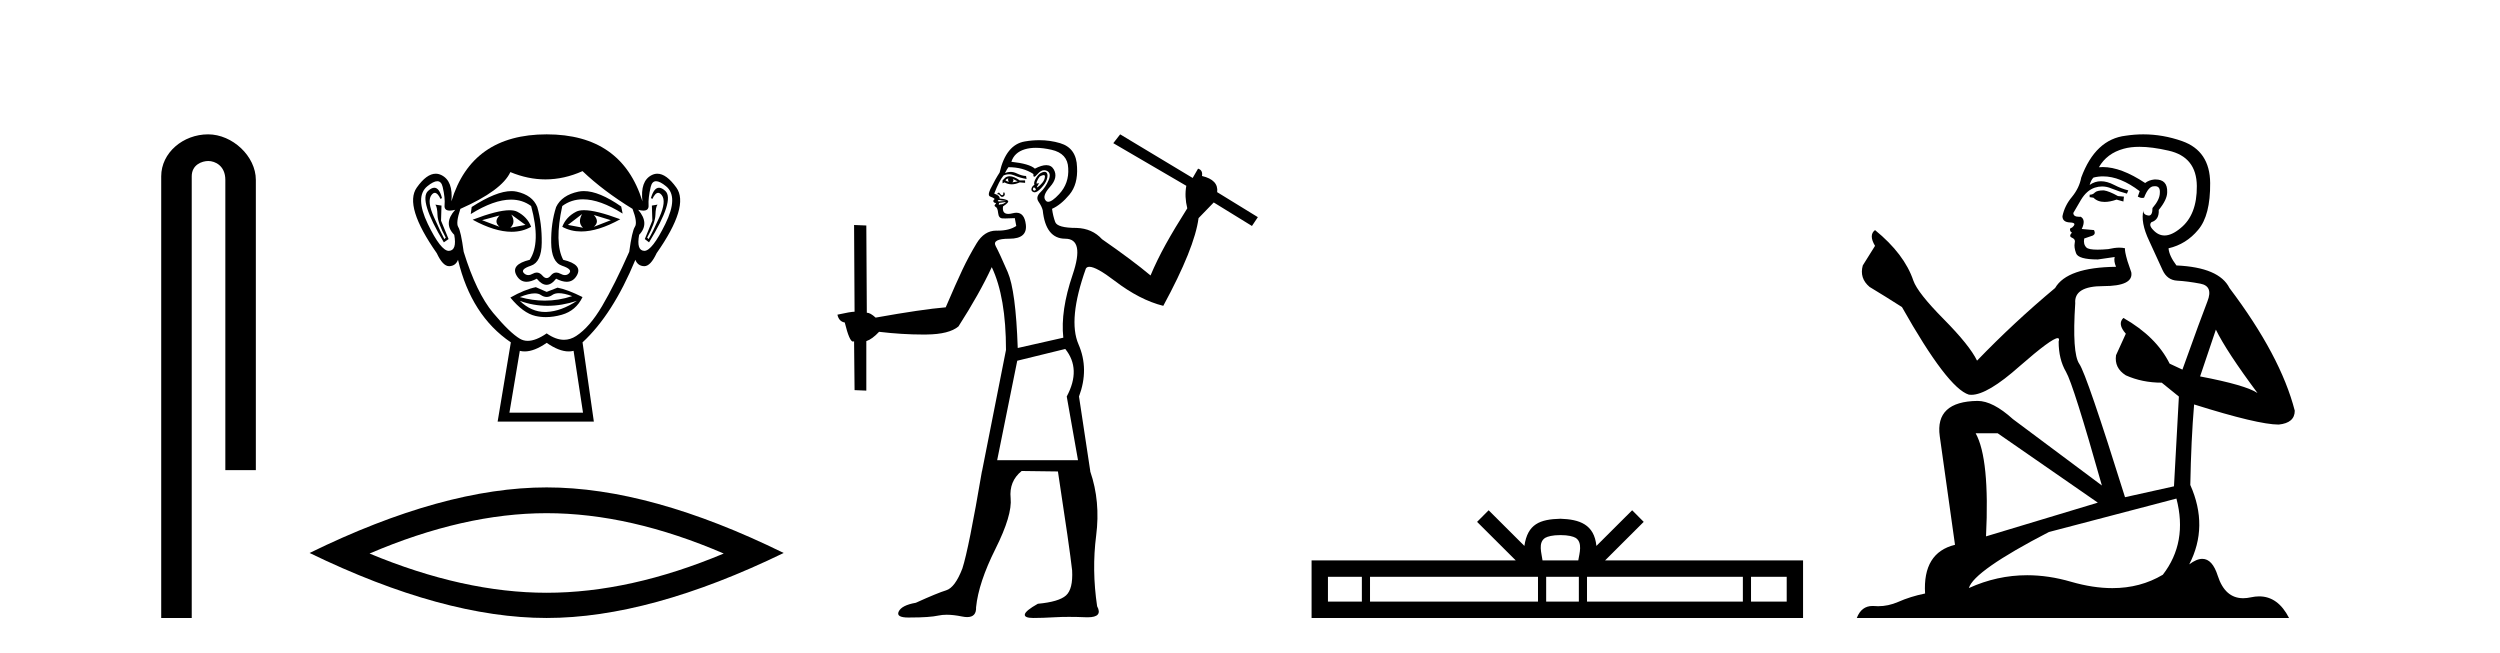 <?xml version='1.0' encoding='UTF-8' standalone='yes'?><svg xmlns='http://www.w3.org/2000/svg' xmlns:xlink='http://www.w3.org/1999/xlink' width='157.0' height='41.0' ><path d='M 13.069 8.437 C 11.5 8.437 10.124 9.591 10.124 11.072 L 10.124 38.809 L 12.041 38.809 L 12.041 11.072 C 12.041 10.346 12.68 10.111 13.081 10.111 C 13.502 10.111 14.151 10.406 14.151 11.296 L 14.151 29.526 L 16.067 29.526 L 16.067 11.296 C 16.067 9.813 14.598 8.437 13.069 8.437 Z' style='fill:#000000;stroke:none' /><path d='M 31.37 13.532 Q 30.985 13.917 31.37 14.243 L 30.274 13.828 L 31.37 13.532 ZM 37.294 13.502 L 38.361 13.828 L 37.294 14.243 Q 37.679 13.917 37.294 13.502 ZM 32.11 13.473 L 32.999 14.124 L 32.051 14.302 Q 32.407 13.976 32.11 13.473 ZM 36.554 13.443 L 36.554 13.443 Q 36.258 13.976 36.613 14.302 L 35.665 14.124 L 36.554 13.443 ZM 36.678 13.2 Q 36.368 13.2 36.183 13.295 Q 35.547 13.621 35.31 14.243 Q 35.842 14.537 36.5 14.537 Q 37.563 14.537 38.953 13.769 Q 37.438 13.2 36.678 13.2 ZM 32 13.203 Q 31.234 13.203 29.681 13.798 Q 31.07 14.556 32.129 14.556 Q 32.81 14.556 33.355 14.243 Q 33.118 13.621 32.481 13.295 Q 32.301 13.203 32 13.203 ZM 27.274 11.79 Q 27.1 11.79 26.882 11.991 Q 26.275 12.554 27.874 15.22 L 28.171 15.013 L 27.697 13.858 L 27.726 12.91 L 27.341 12.85 L 27.341 12.85 Q 27.46 12.999 27.475 13.502 Q 27.489 14.006 27.993 14.924 L 27.904 15.013 Q 27.697 14.628 27.252 13.635 Q 26.808 12.643 27.09 12.258 Q 27.197 12.111 27.307 12.111 Q 27.484 12.111 27.667 12.495 L 27.756 12.436 Q 27.585 11.79 27.274 11.79 ZM 41.387 11.79 Q 41.069 11.79 40.879 12.436 L 40.967 12.495 Q 41.15 12.111 41.333 12.111 Q 41.447 12.111 41.56 12.258 Q 41.856 12.643 41.412 13.635 Q 40.967 14.628 40.73 15.013 L 40.642 14.924 Q 41.145 14.006 41.16 13.502 Q 41.175 12.999 41.293 12.85 L 41.293 12.85 L 40.938 12.91 L 40.967 13.858 L 40.493 15.013 L 40.76 15.22 Q 42.389 12.554 41.782 11.991 Q 41.564 11.79 41.387 11.79 ZM 27.462 11.38 Q 27.716 11.38 27.8 11.74 Q 27.963 12.436 27.919 12.895 Q 27.887 13.226 28.247 13.226 Q 28.387 13.226 28.585 13.176 L 28.585 13.176 Q 27.815 14.035 28.526 14.746 Q 28.704 15.724 28.2 15.753 Q 28.192 15.754 28.183 15.754 Q 27.683 15.754 26.867 14.065 Q 26.038 12.347 26.838 11.695 Q 27.224 11.38 27.462 11.38 ZM 41.202 11.38 Q 41.44 11.38 41.826 11.695 Q 42.626 12.347 41.782 14.065 Q 40.952 15.754 40.466 15.754 Q 40.457 15.754 40.449 15.753 Q 39.96 15.724 40.138 14.746 Q 40.819 14.035 40.079 13.176 L 40.079 13.176 Q 40.269 13.226 40.404 13.226 Q 40.752 13.226 40.73 12.895 Q 40.701 12.436 40.864 11.74 Q 40.948 11.38 41.202 11.38 ZM 36.667 12 Q 36.484 12 36.317 12.036 Q 35.28 12.258 34.925 12.999 Q 34.599 14.006 34.614 15.235 Q 34.628 16.464 35.295 16.687 Q 35.961 16.909 35.754 17.146 Q 35.64 17.276 35.48 17.276 Q 35.35 17.276 35.191 17.19 Q 35.055 17.116 34.934 17.116 Q 34.739 17.116 34.584 17.309 Q 34.458 17.464 34.328 17.464 Q 34.199 17.464 34.065 17.309 Q 33.901 17.116 33.708 17.116 Q 33.588 17.116 33.458 17.19 Q 33.306 17.276 33.177 17.276 Q 33.018 17.276 32.895 17.146 Q 32.673 16.909 33.34 16.687 Q 34.006 16.464 34.021 15.25 Q 34.036 14.035 33.74 12.999 Q 33.443 12.258 32.451 12.036 Q 32.294 12.001 32.117 12.001 Q 31.169 12.001 29.622 12.999 L 29.563 13.443 Q 31.02 12.536 32.094 12.536 Q 32.81 12.536 33.355 12.939 Q 33.977 15.25 33.266 16.316 Q 32.051 16.612 32.436 17.294 Q 32.663 17.696 33.066 17.696 Q 33.345 17.696 33.71 17.501 Q 34.021 17.886 34.325 17.886 Q 34.628 17.886 34.925 17.501 Q 35.301 17.696 35.588 17.696 Q 36.001 17.696 36.228 17.294 Q 36.613 16.612 35.369 16.316 Q 34.806 15.25 35.31 12.939 Q 35.876 12.517 36.61 12.517 Q 37.678 12.517 39.101 13.413 L 39.012 12.969 Q 37.621 12 36.667 12 ZM 35.099 18.413 Q 35.43 18.413 35.932 18.597 Q 35.085 18.879 34.213 18.879 Q 33.438 18.879 32.644 18.656 Q 33.217 18.424 33.579 18.424 Q 33.815 18.424 33.962 18.523 Q 34.147 18.649 34.328 18.649 Q 34.51 18.649 34.688 18.523 Q 34.843 18.413 35.099 18.413 ZM 32.644 18.893 Q 33.488 19.204 34.384 19.204 Q 35.28 19.204 36.228 18.893 L 36.228 18.893 Q 35.25 19.545 34.332 19.589 Q 34.28 19.592 34.229 19.592 Q 33.37 19.592 32.644 18.893 ZM 33.651 18.034 Q 32.94 18.182 32.051 18.686 Q 32.851 19.664 33.621 19.841 Q 33.94 19.915 34.279 19.915 Q 34.759 19.915 35.28 19.767 Q 36.169 19.515 36.583 18.656 Q 35.635 18.182 35.013 18.064 L 34.332 18.331 L 33.651 18.034 ZM 36.583 10.747 Q 37.887 11.991 39.723 13.117 Q 40.049 13.976 39.871 14.243 Q 39.694 14.509 39.516 15.813 Q 38.598 17.886 37.813 19.219 Q 37.028 20.552 36.183 21.1 Q 35.816 21.339 35.418 21.339 Q 34.901 21.339 34.332 20.937 Q 33.65 21.405 33.142 21.405 Q 32.877 21.405 32.658 21.278 Q 32.022 20.908 30.97 19.649 Q 29.918 18.39 29.119 15.813 Q 28.941 14.509 28.778 14.258 Q 28.615 14.006 28.911 13.117 Q 31.518 11.962 32.051 10.807 Q 33.157 11.266 34.256 11.266 Q 35.424 11.266 36.583 10.747 ZM 34.332 21.53 Q 35.107 22.07 35.715 22.07 Q 35.873 22.07 36.021 22.033 L 36.613 25.914 L 31.992 25.914 L 32.644 22.033 Q 32.791 22.07 32.949 22.07 Q 33.557 22.07 34.332 21.53 ZM 34.332 8.437 Q 29.622 8.437 28.348 12.643 Q 28.467 11.369 27.726 10.999 Q 27.547 10.909 27.363 10.909 Q 26.788 10.909 26.171 11.784 Q 25.357 12.939 27.43 15.902 Q 27.808 16.716 28.201 16.716 Q 28.208 16.716 28.215 16.716 Q 28.615 16.701 28.763 16.316 Q 29.593 19.812 32.081 21.5 L 31.251 26.477 L 37.294 26.477 L 36.583 21.5 Q 38.479 19.752 39.901 16.316 Q 40.049 16.701 40.449 16.716 Q 40.456 16.716 40.463 16.716 Q 40.856 16.716 41.234 15.902 Q 43.308 12.939 42.478 11.784 Q 41.85 10.909 41.281 10.909 Q 41.099 10.909 40.923 10.999 Q 40.197 11.369 40.345 12.643 Q 39.042 8.437 34.332 8.437 Z' style='fill:#000000;stroke:none' /><path d='M 34.329 32.228 Q 39.572 32.228 45.45 34.762 Q 39.572 37.226 34.329 37.226 Q 29.12 37.226 23.208 34.762 Q 29.12 32.228 34.329 32.228 ZM 34.329 30.609 Q 27.853 30.609 19.442 34.727 Q 27.853 38.809 34.329 38.809 Q 40.804 38.809 49.215 34.727 Q 40.839 30.609 34.329 30.609 Z' style='fill:#000000;stroke:none' /><path d='M 63.329 11.206 Q 63.268 11.299 63.36 11.422 Q 63.237 11.391 63.145 11.329 Q 63.176 11.237 63.329 11.206 ZM 63.606 11.237 L 63.914 11.391 Q 63.73 11.422 63.576 11.453 Q 63.699 11.329 63.606 11.237 ZM 63.408 11.069 Q 63.263 11.069 63.145 11.145 L 62.96 11.329 L 62.96 11.514 L 63.083 11.453 Q 63.299 11.576 63.537 11.576 Q 63.776 11.576 64.037 11.453 L 64.376 11.483 L 64.376 11.329 L 64.037 11.329 Q 63.677 11.069 63.408 11.069 ZM 65.542 10.995 Q 65.63 10.995 65.622 11.099 Q 65.607 11.299 65.453 11.483 Q 65.299 11.668 65.176 11.745 Q 65.14 11.767 65.125 11.767 Q 65.089 11.767 65.176 11.637 Q 65.268 11.499 65.222 11.499 Q 65.207 11.499 65.176 11.514 Q 65.143 11.53 65.123 11.53 Q 65.069 11.53 65.114 11.406 Q 65.176 11.237 65.299 11.083 Q 65.461 10.995 65.542 10.995 ZM 64.93 11.76 Q 65.114 11.883 65.022 11.945 Q 64.981 11.972 64.949 11.972 Q 64.909 11.972 64.883 11.929 Q 64.837 11.853 64.93 11.76 ZM 65.598 10.792 Q 65.536 10.792 65.453 10.822 Q 65.237 10.899 65.068 11.176 Q 64.899 11.453 64.96 11.606 Q 64.807 11.699 64.776 11.853 Q 64.745 12.006 64.914 12.068 Q 64.942 12.078 64.974 12.078 Q 65.132 12.078 65.376 11.822 Q 65.668 11.514 65.745 11.252 Q 65.822 10.991 65.745 10.868 Q 65.698 10.792 65.598 10.792 ZM 63.048 12.081 Q 63.043 12.081 63.037 12.083 Q 62.991 12.099 63.006 12.16 Q 63.022 12.222 62.96 12.253 Q 62.945 12.26 62.928 12.26 Q 62.879 12.26 62.822 12.191 Q 62.745 12.099 62.745 12.099 Q 62.683 12.099 62.652 12.13 Q 62.622 12.16 62.652 12.222 Q 62.673 12.201 62.697 12.201 Q 62.745 12.201 62.806 12.283 Q 62.868 12.365 62.936 12.365 Q 62.97 12.365 63.006 12.345 Q 63.114 12.283 63.099 12.176 Q 63.085 12.081 63.048 12.081 ZM 62.776 12.56 Q 62.899 12.591 63.053 12.606 Q 63.206 12.622 63.176 12.622 L 62.714 12.653 Q 62.652 12.622 62.668 12.591 Q 62.683 12.56 62.776 12.56 ZM 65.051 9.283 Q 65.493 9.283 66.037 9.406 Q 67.053 9.637 67.084 10.56 Q 67.145 11.514 66.514 12.191 Q 66.067 12.672 65.828 12.672 Q 65.731 12.672 65.668 12.591 Q 65.422 12.314 65.945 11.729 Q 66.468 11.145 66.176 10.637 Q 66.023 10.371 65.705 10.371 Q 65.416 10.371 64.991 10.591 Q 64.653 10.283 63.514 10.16 Q 63.699 9.575 64.36 9.375 Q 64.668 9.283 65.051 9.283 ZM 63.176 12.683 Q 63.114 12.745 63.022 12.791 Q 62.929 12.837 62.806 12.837 Q 62.765 12.858 62.745 12.858 Q 62.735 12.858 62.729 12.853 Q 62.714 12.837 62.745 12.745 L 63.176 12.683 ZM 63.329 10.499 Q 64.253 10.499 64.899 10.929 Q 64.883 11.099 64.949 11.099 Q 65.014 11.099 65.16 10.929 Q 65.368 10.689 65.575 10.689 Q 65.66 10.689 65.745 10.729 Q 66.037 10.868 65.853 11.314 Q 65.668 11.76 65.345 12.068 Q 65.022 12.376 65.222 12.668 Q 65.422 12.96 65.484 13.207 Q 65.668 14.991 66.899 14.991 Q 68.13 14.991 67.361 17.253 Q 66.591 19.515 66.776 21.207 L 63.914 21.854 Q 63.791 18.253 63.283 17.084 Q 62.776 15.915 62.529 15.453 Q 62.283 14.991 63.391 14.991 Q 64.53 14.991 64.422 14.099 Q 64.333 13.36 63.831 13.36 Q 63.728 13.36 63.606 13.391 Q 63.443 13.434 63.322 13.434 Q 62.92 13.434 62.991 12.96 Q 63.422 12.683 63.283 12.591 Q 63.145 12.499 62.776 12.468 Q 62.806 12.283 62.437 12.16 Q 62.745 11.36 63.022 11.022 Q 63.191 10.945 63.364 10.945 Q 63.537 10.945 63.714 11.022 Q 64.068 11.176 64.468 11.237 L 64.437 11.052 Q 64.191 11.052 63.837 10.883 Q 63.652 10.795 63.462 10.795 Q 63.29 10.795 63.114 10.868 Q 63.237 10.622 63.329 10.499 ZM 66.899 21.915 Q 67.915 23.177 66.991 24.9 L 67.699 28.901 L 62.622 28.901 L 63.883 22.654 L 66.899 21.915 ZM 70.346 8.437 L 69.915 8.991 L 74.5 11.668 Q 74.377 12.345 74.561 13.083 Q 73.761 14.345 73.207 15.345 Q 72.654 16.345 72.254 17.299 Q 71.115 16.345 69.207 15.022 Q 68.592 14.345 67.607 14.314 Q 66.407 14.314 66.268 13.945 Q 66.13 13.576 66.068 13.114 Q 66.622 12.868 67.161 12.222 Q 67.699 11.576 67.638 10.499 Q 67.607 9.298 66.576 8.991 Q 65.951 8.804 65.27 8.804 Q 64.827 8.804 64.36 8.883 Q 63.176 9.083 62.776 10.837 Q 62.529 11.206 62.191 11.883 Q 62.006 12.283 62.191 12.345 Q 62.376 12.406 62.468 12.499 Q 62.345 12.591 62.391 12.668 Q 62.437 12.745 62.529 12.745 Q 62.591 12.745 62.499 12.837 Q 62.406 12.93 62.529 12.991 Q 62.652 13.053 62.683 13.376 Q 62.714 13.699 62.945 13.714 Q 63.022 13.719 63.135 13.719 Q 63.36 13.719 63.73 13.699 L 63.822 14.191 Q 63.382 14.484 62.663 14.484 Q 62.628 14.484 62.591 14.484 Q 62.577 14.483 62.563 14.483 Q 61.812 14.483 61.329 15.284 Q 60.837 16.099 60.437 16.945 Q 60.037 17.792 59.391 19.3 Q 57.914 19.423 54.99 19.946 Q 54.652 19.638 54.436 19.638 L 54.405 14.161 L 53.636 14.13 L 53.667 19.576 Q 53.421 19.576 52.59 19.761 Q 52.682 20.192 53.051 20.253 Q 53.344 21.452 53.568 21.452 Q 53.603 21.452 53.636 21.423 L 53.667 24.5 L 54.405 24.531 L 54.405 21.423 Q 54.775 21.3 55.206 20.838 Q 56.654 21.009 57.972 21.009 Q 58.082 21.009 58.19 21.007 Q 59.606 20.992 60.191 20.5 Q 61.514 18.438 62.283 16.776 Q 63.176 18.653 63.176 21.977 L 61.668 29.608 L 61.668 29.578 Q 60.837 34.47 60.437 35.701 Q 59.975 36.901 59.421 37.071 Q 58.867 37.24 57.513 37.855 Q 56.621 38.009 56.436 38.409 Q 56.265 38.781 57.049 38.781 Q 57.109 38.781 57.175 38.779 Q 58.375 38.779 58.944 38.655 Q 59.172 38.606 59.454 38.606 Q 59.877 38.606 60.421 38.717 Q 60.597 38.753 60.738 38.753 Q 61.323 38.753 61.298 38.132 Q 61.452 36.594 62.514 34.47 Q 63.576 32.347 63.468 31.285 Q 63.36 30.224 64.16 29.578 L 66.438 29.608 Q 67.176 34.44 67.33 35.824 Q 67.391 36.994 66.945 37.394 Q 66.499 37.794 65.176 37.917 Q 64.407 38.348 64.36 38.579 Q 64.314 38.809 64.899 38.809 Q 65.453 38.809 66.253 38.763 Q 66.653 38.74 67.134 38.74 Q 67.615 38.74 68.176 38.763 Q 68.242 38.766 68.303 38.766 Q 69.276 38.766 68.899 38.071 Q 68.561 35.794 68.838 33.64 Q 69.115 31.485 68.468 29.608 L 68.468 29.578 L 67.761 24.9 Q 68.407 23.177 67.73 21.623 Q 67.053 20.069 68.192 16.868 Q 68.257 16.755 68.414 16.755 Q 68.852 16.755 70.007 17.638 Q 71.577 18.838 73.054 19.207 Q 75.023 15.576 75.269 13.699 L 76.223 12.714 L 78.623 14.191 L 78.993 13.637 L 76.439 12.068 Q 76.531 11.299 75.485 11.052 Q 75.546 10.683 75.238 10.591 L 74.9 11.176 L 70.346 8.437 Z' style='fill:#000000;stroke:none' /><path d='M 97.993 33.604 C 98.494 33.604 98.795 33.689 98.951 33.778 C 99.405 34.068 99.188 34.761 99.115 35.195 L 96.871 35.195 C 96.817 34.752 96.572 34.076 97.036 33.778 C 97.192 33.689 97.493 33.604 97.993 33.604 ZM 85.525 36.222 L 85.525 37.782 L 83.395 37.782 L 83.395 36.222 ZM 96.586 36.222 L 96.586 37.782 L 86.037 37.782 L 86.037 36.222 ZM 99.152 36.222 L 99.152 37.782 L 97.099 37.782 L 97.099 36.222 ZM 109.452 36.222 L 109.452 37.782 L 99.664 37.782 L 99.664 36.222 ZM 112.205 36.222 L 112.205 37.782 L 109.964 37.782 L 109.964 36.222 ZM 93.487 32.045 L 92.761 32.773 L 95.19 35.195 L 82.367 35.195 L 82.367 38.809 L 113.232 38.809 L 113.232 35.195 L 100.797 35.195 L 103.225 32.773 L 102.499 32.045 L 100.254 34.284 C 100.119 32.927 99.189 32.615 97.993 32.577 C 96.715 32.611 95.931 32.9 95.732 34.284 L 93.487 32.045 Z' style='fill:#000000;stroke:none' /><path d='M 132.119 11.955 Q 131.692 11.955 131.555 12.091 Q 131.435 12.228 131.23 12.228 L 131.23 12.382 L 131.469 12.416 Q 131.734 12.681 132.174 12.681 Q 132.5 12.681 132.922 12.535 L 133.349 12.655 L 133.383 12.348 L 133.007 12.313 Q 132.46 12.006 132.119 11.955 ZM 134.356 9.22 Q 135.144 9.22 136.184 9.46 Q 137.944 9.853 137.961 11.681 Q 137.978 13.492 136.936 14.329 Q 136.385 14.788 135.933 14.788 Q 135.544 14.788 135.228 14.449 Q 134.92 14.141 135.108 13.953 Q 135.604 13.8 135.569 13.185 Q 136.099 12.535 136.099 12.074 Q 136.132 11.27 135.36 11.27 Q 135.329 11.27 135.296 11.271 Q 134.954 11.305 134.715 11.493 Q 133.204 10.491 132.054 10.491 Q 131.931 10.491 131.811 10.503 L 131.811 10.503 Q 132.307 9.631 133.366 9.341 Q 133.798 9.22 134.356 9.22 ZM 139.157 20.701 Q 139.823 22.068 141.771 24.682 Q 141.036 24.186 138.166 23.639 L 139.157 20.701 ZM 132.073 11.076 Q 133.151 11.076 134.374 12.006 L 134.254 12.348 Q 134.398 12.431 134.533 12.431 Q 134.591 12.431 134.647 12.416 Q 134.92 11.698 135.262 11.698 Q 135.303 11.693 135.339 11.693 Q 135.668 11.693 135.638 12.108 Q 135.638 12.535 135.176 13.065 Q 135.176 13.538 134.946 13.538 Q 134.911 13.538 134.869 13.526 Q 134.561 13.458 134.613 13.185 L 134.613 13.185 Q 134.408 13.953 134.971 15.132 Q 135.518 16.328 135.809 16.96 Q 136.099 17.592 136.731 17.626 Q 137.363 17.66 138.183 17.814 Q 139.003 17.968 138.627 18.925 Q 138.251 19.881 137.056 23.212 L 136.253 22.837 Q 135.416 21.145 133.349 19.967 L 133.349 19.967 Q 132.956 20.342 133.502 20.957 L 132.887 22.307 Q 132.768 23.11 133.502 23.571 Q 134.527 24.032 135.757 24.032 L 136.834 24.904 L 136.526 30.541 L 133.451 31.224 Q 131.042 23.52 130.581 22.854 Q 130.12 22.187 130.325 19.044 Q 130.239 17.968 132.084 17.968 Q 133.998 17.968 133.844 17.097 L 133.605 16.396 Q 133.417 15.747 133.451 15.593 Q 133.301 15.552 133.101 15.552 Q 132.802 15.552 132.392 15.645 Q 132.005 15.679 131.724 15.679 Q 131.162 15.679 131.025 15.542 Q 130.82 15.337 130.889 14.978 L 131.435 14.79 Q 131.623 14.688 131.504 14.449 L 130.735 14.38 Q 131.008 13.8 130.667 13.612 Q 130.615 13.615 130.57 13.615 Q 130.205 13.615 130.205 13.373 Q 130.325 13.15 130.684 12.553 Q 131.042 11.955 131.555 11.784 Q 131.785 11.71 132.012 11.71 Q 132.307 11.71 132.597 11.835 Q 133.109 12.04 133.571 12.16 L 133.656 11.955 Q 133.229 11.852 132.768 11.613 Q 132.324 11.382 131.939 11.382 Q 131.555 11.382 131.23 11.613 Q 131.316 11.305 131.469 11.152 Q 131.766 11.076 132.073 11.076 ZM 125.456 27.21 L 131.743 31.566 L 124.722 33.684 Q 124.961 28.816 124.072 27.21 ZM 136.68 31.31 Q 137.397 34.06 135.826 36.093 Q 134.418 36.934 132.656 36.934 Q 131.446 36.934 130.069 36.537 Q 128.657 36.124 127.305 36.124 Q 125.417 36.124 123.645 36.93 Q 123.953 35.854 128.668 33.411 L 136.68 31.31 ZM 134.601 8.437 Q 134.054 8.437 133.502 8.521 Q 131.589 8.743 130.701 11.152 Q 130.581 11.801 130.12 12.365 Q 129.659 12.911 129.522 13.578 Q 129.522 13.953 130 13.97 Q 130.479 13.988 130.12 14.295 Q 129.966 14.329 130 14.449 Q 130.017 14.568 130.12 14.603 Q 129.898 14.842 130.12 14.927 Q 130.359 15.03 130.291 15.269 Q 130.239 15.525 130.376 15.901 Q 130.513 16.294 131.743 16.294 L 132.802 16.14 L 132.802 16.14 Q 132.734 16.396 132.887 16.755 Q 129.812 16.789 129.061 18.087 Q 126.481 20.24 124.158 22.649 Q 123.697 21.692 122.057 20.035 Q 120.434 18.395 120.16 17.626 Q 119.597 15.952 117.752 14.449 Q 117.342 14.756 117.752 15.44 L 116.983 16.67 Q 116.761 17.472 117.41 18.019 Q 118.401 18.617 119.443 19.283 Q 122.313 24.374 123.645 24.784 Q 123.719 24.795 123.799 24.795 Q 124.813 24.795 126.84 22.99 Q 128.848 21.235 129.222 21.235 Q 129.354 21.235 129.283 21.453 Q 129.283 22.563 129.744 23.349 Q 130.205 24.135 131.999 30.49 L 126.413 26.322 Q 125.149 25.177 124.192 25.177 Q 121.51 25.211 121.817 27.398 L 122.774 34.214 Q 120.741 34.709 120.895 37.272 Q 119.972 37.46 119.204 37.801 Q 118.583 38.07 117.95 38.07 Q 117.817 38.07 117.683 38.058 Q 117.637 38.055 117.593 38.055 Q 116.896 38.055 116.607 38.809 L 143.752 38.809 Q 143.059 37.452 141.875 37.452 Q 141.629 37.452 141.361 37.511 Q 141.102 37.568 140.872 37.568 Q 139.731 37.568 139.276 36.161 Q 138.939 35.096 138.305 35.096 Q 137.942 35.096 137.483 35.444 Q 138.713 33.069 137.551 30.456 Q 137.602 27.62 137.79 25.399 Q 141.805 26.663 143.103 26.663 Q 144.111 26.561 144.111 25.792 Q 143.223 22.341 140.011 18.087 Q 139.362 16.789 136.68 16.67 Q 136.219 16.055 136.184 15.593 Q 137.295 15.337 138.046 14.432 Q 138.815 13.526 138.798 11.493 Q 138.781 9.478 137.039 8.863 Q 135.832 8.437 134.601 8.437 Z' style='fill:#000000;stroke:none' /></svg>